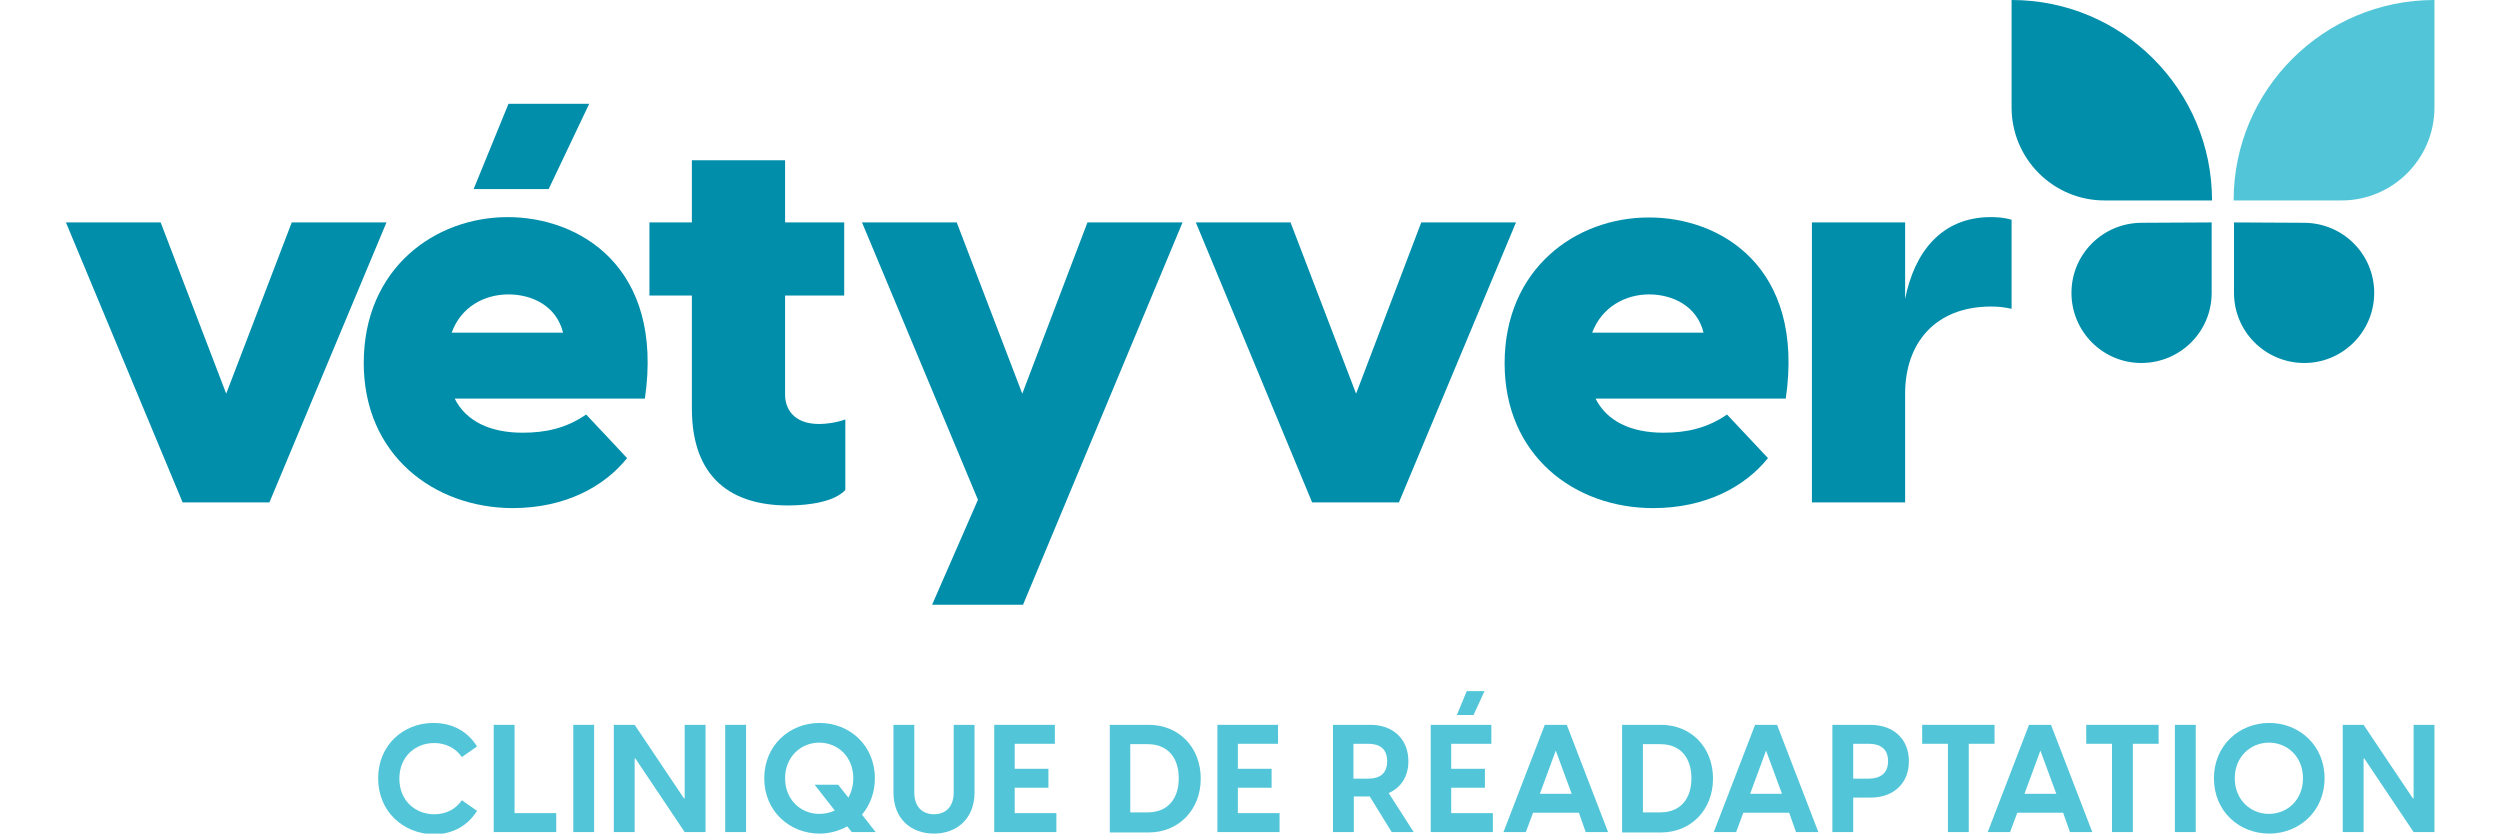 <svg xmlns="http://www.w3.org/2000/svg" xmlns:xlink="http://www.w3.org/1999/xlink" id="Layer_2_00000102516006326495473740000006701841393684940709_" x="0px" y="0px" viewBox="0 0 659.8 220" style="enable-background:new 0 0 659.8 220;" xml:space="preserve"><style type="text/css">	.st0{fill:#008EAA;}	.st1{fill:#52C6D8;}</style><g>	<g>		<g>			<g>				<path class="st0" d="M17.4,58.7h25l17.3,45.2L77,58.7h25l-30.9,73.9H48.2L17.4,58.7z"></path>				<path class="st0" d="M170.2,105.2H120c3,6,9.4,9,17.9,9c6,0,11.4-1.1,16.8-4.8l10.8,11.5c-6,7.5-16.3,13.2-30.3,13.2     C114.5,134,96,120.1,96,95.8c0-25,18.8-38.5,38-38.5C152.7,57.3,175.3,70.2,170.2,105.2z M119.2,87.8h29.4     c-1.7-7-8.1-10.1-14.4-10.1S121.7,80.9,119.2,87.8z M144.8,49.9H125l9.2-22.5h21.3L144.8,49.9z"></path>				<path class="st0" d="M223.1,110.7v18.6c-2.8,3.1-9.5,4.1-15.1,4.1c-14.8,0-25.4-7.1-25.4-25.6V78h-11.2V58.7h11.2V42.3h24.6     v16.4h15.6V78h-15.6v26.2c0,3.4,2,7.7,9,7.7C217.9,111.9,220.6,111.6,223.1,110.7z"></path>				<path class="st0" d="M315.6,58.7h25l17.3,45.2l17.2-45.2h25l-30.9,73.9h-22.9L315.6,58.7z"></path>				<path class="st0" d="M471.3,105.2h-50.2c3,6,9.4,9,17.9,9c6,0,11.4-1.1,16.8-4.8l10.8,11.5c-6,7.5-16.4,13.2-30.3,13.2     c-20.8,0-39.2-13.9-39.2-38.2c0-25,18.8-38.5,38-38.5C453.8,57.3,476.4,70.2,471.3,105.2z M420.2,87.8h29.4     c-1.7-7-8.1-10.1-14.4-10.1C429.1,77.7,422.8,80.9,420.2,87.8z"></path>				<path class="st0" d="M530.9,58v23.5c-1.8-0.4-3.4-0.6-5.4-0.6c-14.8,0-22.7,9.7-22.7,23v28.7h-24.6V58.7h24.6v20.2     c2.4-12.2,9.5-21.6,22.6-21.6C527,57.3,528.9,57.4,530.9,58z"></path>				<path class="st0" d="M312.1,58.7L270,159.6h-24l12.1-27.7l-30.6-73.2h25l17.3,45.2l17.2-45.2H312.1z"></path>			</g>			<path class="st0" d="M583.8,52.9h-28.4c-13.5,0-24.5-11-24.5-24.5V0l0,0C560.1,0,583.8,23.7,583.8,52.9L583.8,52.9z"></path>			<path class="st0" d="M565.3,95.8L565.3,95.8c10.2-0.1,18.4-8.3,18.4-18.5V58.7l-18.6,0.1c-10.2,0.1-18.4,8.3-18.4,18.5v0    C546.7,87.6,555.1,95.9,565.3,95.8z"></path>			<path class="st1" d="M589.5,52.9H618c13.5,0,24.5-11,24.5-24.5V0h0C613.2,0,589.5,23.7,589.5,52.9L589.5,52.9z"></path>			<path class="st0" d="M608,95.8L608,95.8c-10.2-0.1-18.4-8.3-18.4-18.5V58.7l18.6,0.1c10.2,0.1,18.4,8.3,18.4,18.5v0    C626.6,87.6,618.2,95.9,608,95.8z"></path>		</g>	</g>	<g>		<path class="st1" d="M99.8,205.4c0-8.8,6.7-14.6,14.6-14.6c3.9,0,8.5,1.4,11.5,6.2l-4,2.8c-1.8-2.6-4.6-3.7-7.3-3.7   c-5,0-9.2,3.6-9.2,9.4c0,5.8,4.2,9.4,9.2,9.4c2.8,0,5.5-1.1,7.3-3.7l4,2.8c-3,4.8-7.6,6.2-11.5,6.2   C106.4,220,99.8,214.2,99.8,205.4z"></path>		<path class="st1" d="M146.8,214.6v5h-16.5v-28.3h5.5v23.3H146.8z"></path>		<path class="st1" d="M151.3,191.3h5.5v28.3h-5.5V191.3z"></path>		<path class="st1" d="M162,191.3h5.5l13,19.4h0.2v-19.4h5.5v28.3h-5.5l-13-19.4h-0.2v19.4H162V191.3z"></path>		<path class="st1" d="M191.4,191.3h5.5v28.3h-5.5V191.3z"></path>		<path class="st1" d="M224.8,219.6l-1.2-1.5c-2.2,1.2-4.7,1.9-7.3,1.9c-7.9,0-14.6-5.9-14.6-14.6s6.7-14.6,14.6-14.6   c7.9,0,14.6,5.9,14.6,14.6c0,3.8-1.3,7.1-3.4,9.6l3.6,4.6H224.8z M220.3,213.9l-5.3-6.8h6.2l2.7,3.4c0.8-1.4,1.3-3.2,1.3-5.1   c0-5.7-4.1-9.4-9-9.4c-4.8,0-9,3.7-9,9.4s4.2,9.4,9,9.4C217.7,214.8,219.1,214.5,220.3,213.9z"></path>		<path class="st1" d="M235.8,209.1v-17.8h5.5v17.8c0,4.4,2.7,5.8,5.2,5.8c2.5,0,5.2-1.4,5.2-5.8v-17.8h5.5v17.8   c0,7.1-4.8,10.9-10.7,10.9C240.5,220,235.8,216.2,235.8,209.1z"></path>		<path class="st1" d="M278.8,214.6v5h-16.4v-28.3h16v5h-10.6v6.6h8.9v5h-8.9v6.7H278.8z"></path>		<path class="st1" d="M292.9,191.3h10.3c7.8,0,13.7,5.8,13.7,14.2c0,8.3-5.9,14.2-13.7,14.2h-10.3V191.3z M302.9,214.4   c5.4,0,8.2-3.7,8.2-9s-2.8-9-8.2-9h-4.6v18H302.9z"></path>		<path class="st1" d="M337.7,214.6v5h-16.4v-28.3h16v5h-10.6v6.6h8.9v5h-8.9v6.7H337.7z"></path>		<path class="st1" d="M361.5,210.2h-4.2v9.4h-5.5v-28.3h9.9c6,0,10,3.8,10,9.6c0,4.1-2,7-5.2,8.4l6.6,10.3h-5.8L361.5,210.2z    M357.2,205.5h3.9c3,0,5-1.3,5-4.6c0-3.3-2-4.6-5-4.6h-3.9V205.5z"></path>		<path class="st1" d="M394,214.6v5h-16.4v-28.3h16v5H383v6.6h8.9v5H383v6.7H394z M388.9,188.7h-4.4l2.6-6.3h4.7L388.9,188.7z"></path>		<path class="st1" d="M416.7,214.5h-12.1l-1.9,5.1h-5.9l10.9-28.3h5.8l10.9,28.3h-5.9L416.7,214.5z M414.8,209.5l-4.2-11.4   l-4.2,11.4H414.8z"></path>		<path class="st1" d="M428.1,191.3h10.3c7.8,0,13.7,5.8,13.7,14.2c0,8.3-5.9,14.2-13.7,14.2h-10.3V191.3z M438.2,214.4   c5.4,0,8.2-3.7,8.2-9s-2.8-9-8.2-9h-4.6v18H438.2z"></path>		<path class="st1" d="M472.2,214.5h-12.1l-1.9,5.1h-5.9l10.9-28.3h5.8l10.9,28.3h-5.9L472.2,214.5z M470.3,209.5l-4.2-11.4   l-4.2,11.4H470.3z"></path>		<path class="st1" d="M503.8,200.9c0,5.8-4,9.6-10.1,9.6h-4.6v9.1h-5.5v-28.3h10C499.8,191.3,503.8,195.1,503.8,200.9z    M498.3,200.9c0-3.3-2.1-4.6-5.1-4.6h-4.1v9.2h4.1C496.1,205.5,498.3,204.2,498.3,200.9z"></path>		<path class="st1" d="M526.4,196.3h-6.8v23.3h-5.5v-23.3h-6.8v-5h19.1V196.3z"></path>		<path class="st1" d="M544.5,214.5h-12.1l-1.9,5.1h-5.9l10.9-28.3h5.8l10.9,28.3h-5.9L544.5,214.5z M542.7,209.5l-4.2-11.4   l-4.2,11.4H542.7z"></path>		<path class="st1" d="M569.7,196.3h-6.8v23.3h-5.5v-23.3h-6.8v-5h19.1V196.3z"></path>		<path class="st1" d="M574,191.3h5.5v28.3H574V191.3z"></path>		<path class="st1" d="M584.3,205.4c0-8.7,6.7-14.6,14.6-14.6c7.9,0,14.6,5.9,14.6,14.6s-6.7,14.6-14.6,14.6   C590.9,220,584.3,214.1,584.3,205.4z M607.8,205.4c0-5.7-4.1-9.4-9-9.4c-4.8,0-9,3.7-9,9.4s4.2,9.4,9,9.4   C603.7,214.8,607.8,211.1,607.8,205.4z"></path>		<path class="st1" d="M618.3,191.3h5.5l13,19.4h0.2v-19.4h5.5v28.3H637l-13-19.4h-0.2v19.4h-5.5V191.3z"></path>	</g></g></svg>